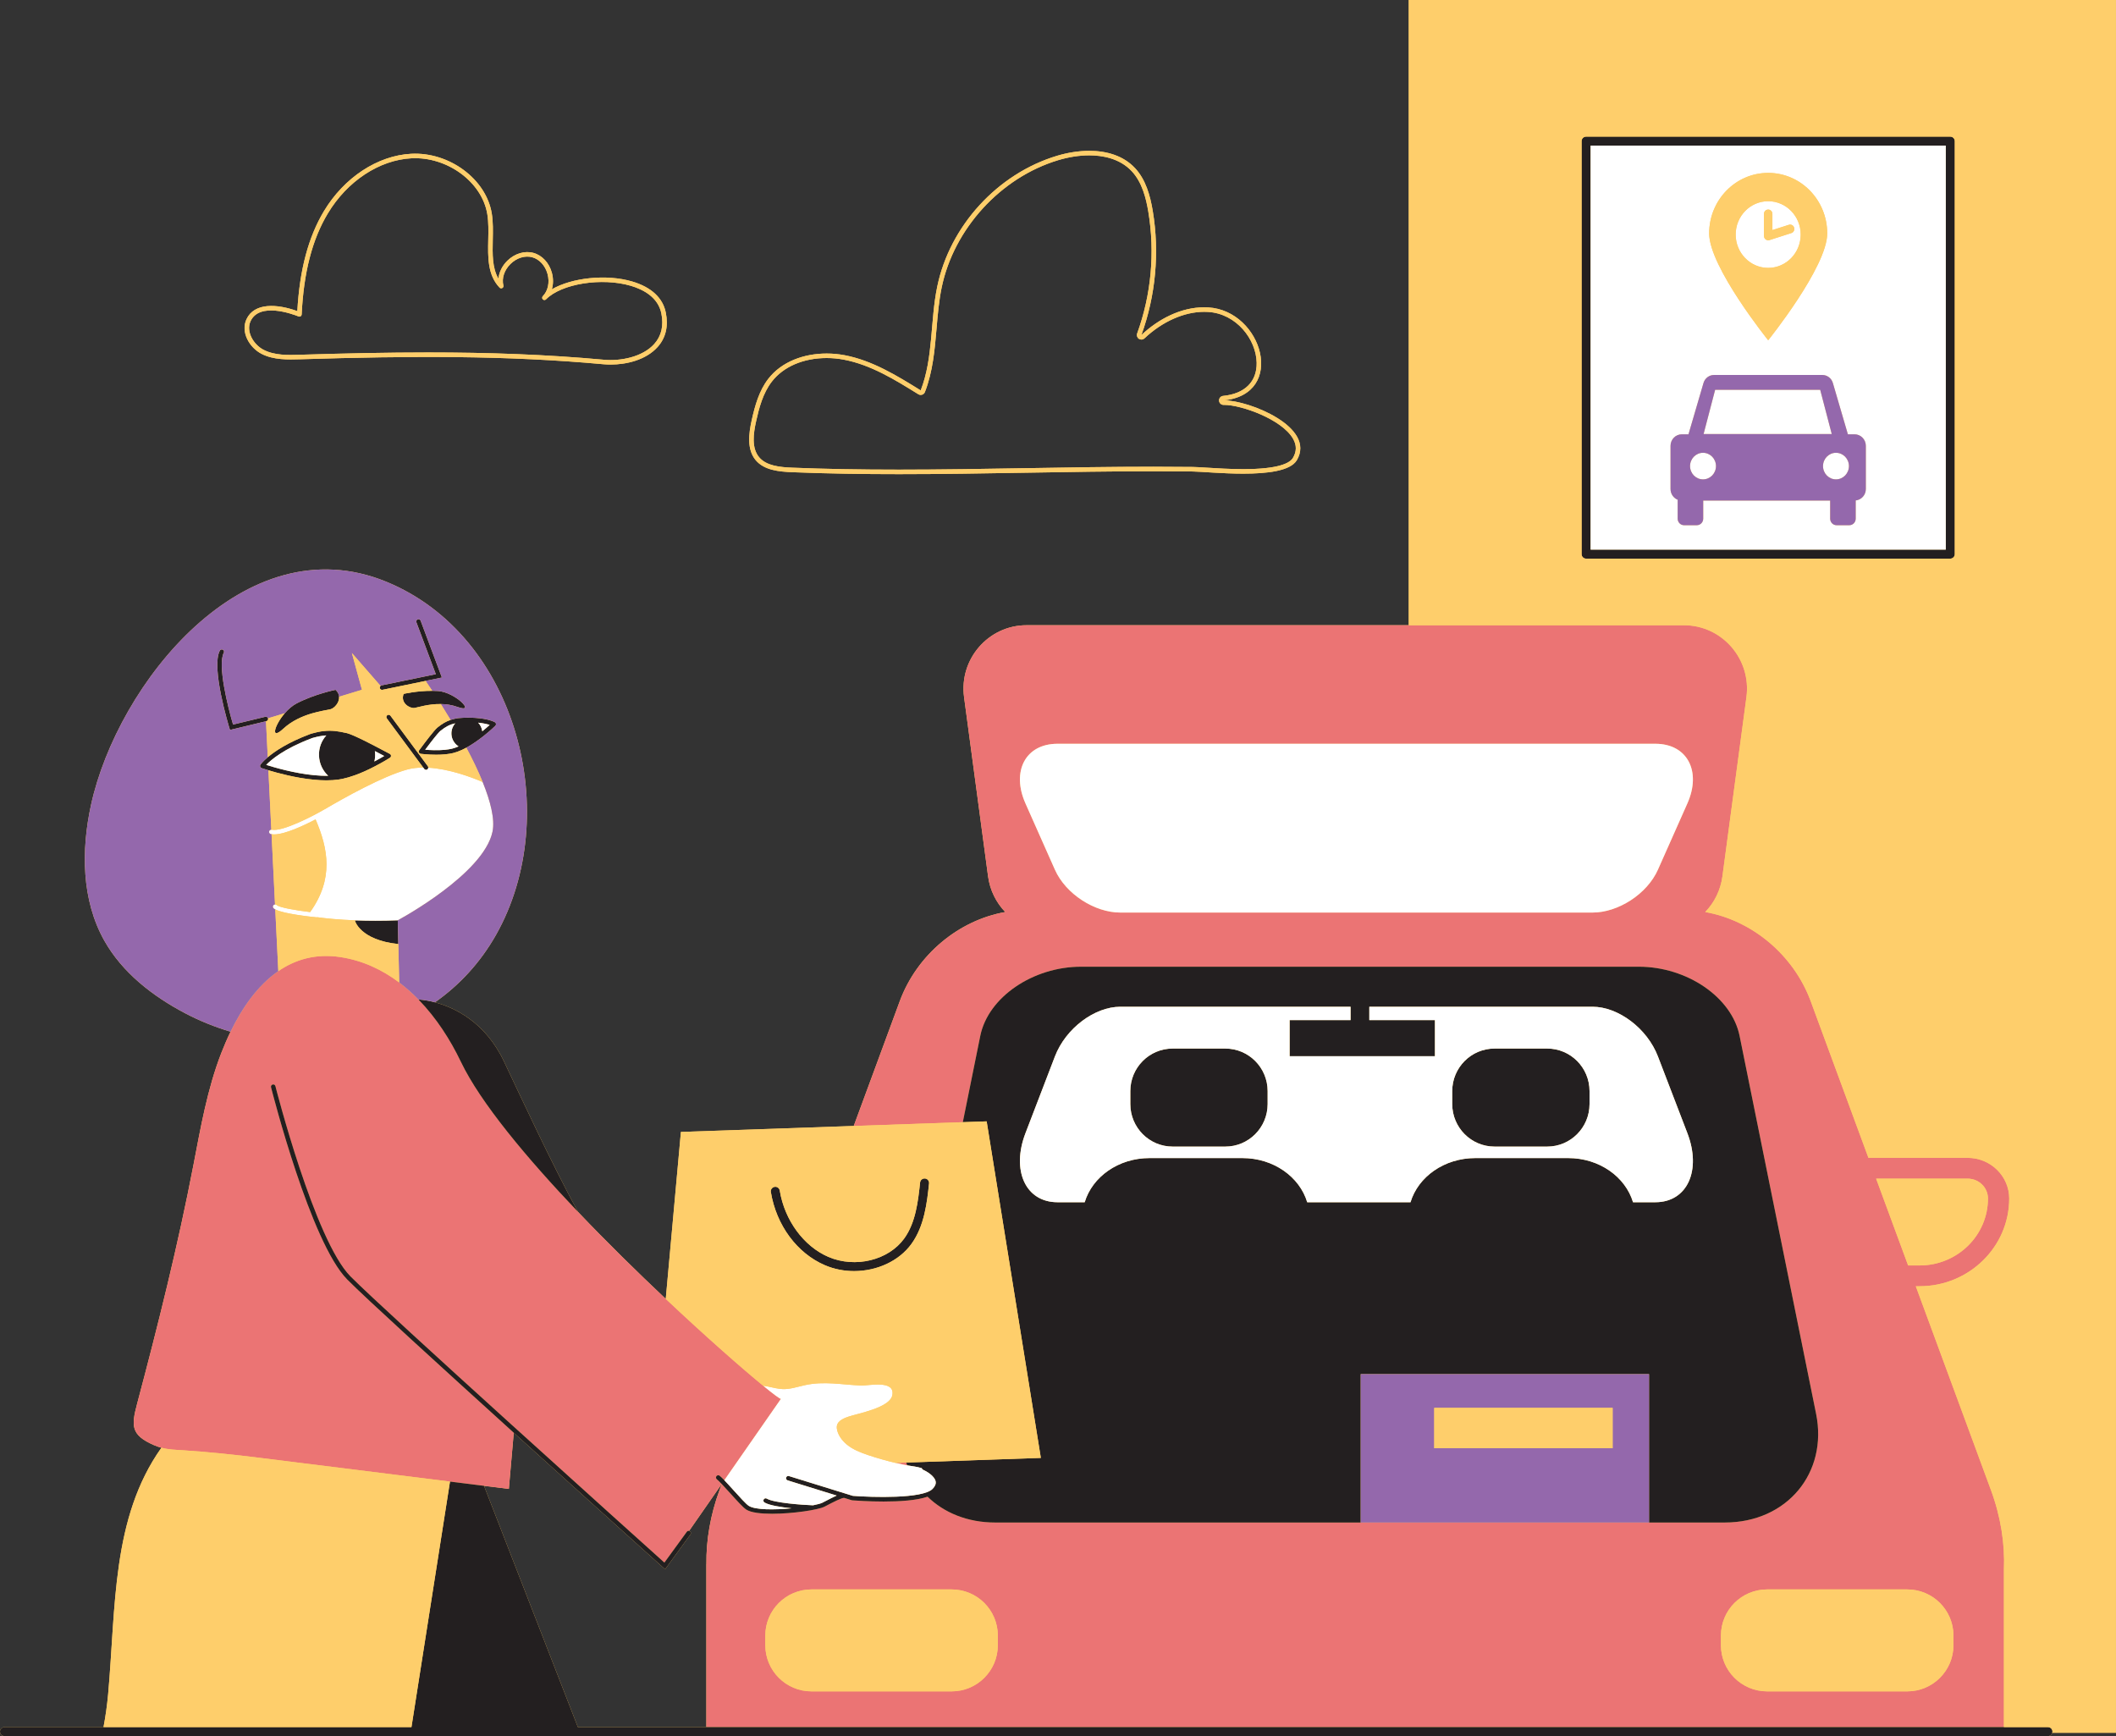 <?xml version="1.0" encoding="UTF-8"?><svg xmlns="http://www.w3.org/2000/svg" xmlns:xlink="http://www.w3.org/1999/xlink" height="384.7" preserveAspectRatio="xMidYMid meet" version="1.0" viewBox="0.0 -0.5 468.9 384.7" width="468.9" zoomAndPan="magnify"><rect x="0.0" y="-0.5" width="468.9" height="384.7" fill="#333333" stroke="none"/><g fill="#FECE6B" id="change1_2"><path d="M175.543,104.136c7.882,0.319,15.763,0.432,23.646,0.432c18.803,0,37.605-0.64,56.412-0.64 c2.897,0,5.799,0.015,8.695,0.05c1.902,0.023,6.545,0.482,11.204,0.482c5.216,0,10.452-0.576,11.873-2.985 c4.312-7.308-10.558-13.252-16.079-13.252c-0.054,0-0.108,0.001-0.16,0.002c14.012-1.373,8.631-19.892-3.383-20.602 c-0.302-0.018-0.603-0.027-0.904-0.027c-5.168,0-10.14,2.585-13.921,6.15c3.178-8.751,4.055-18.326,2.519-27.509 c-0.573-3.43-1.559-6.957-3.937-9.494c-2.583-2.755-6.29-3.818-10.132-3.818c-2.419,0-4.892,0.422-7.17,1.108 C221.043,38,210.468,49.56,207.685,63.026c-1.574,7.619-0.844,15.733-3.659,22.986c-5.29-3.285-10.736-6.633-16.854-7.797 c-1.302-0.248-2.643-0.375-3.988-0.375c-4.974,0-9.968,1.749-12.957,5.635c-2.011,2.614-2.924,5.893-3.644,9.112 c-0.672,3.008-1.106,6.5,0.866,8.869C169.326,103.707,172.614,104.017,175.543,104.136z M167.559,92.803 c0.643-2.879,1.494-6.164,3.46-8.72c2.564-3.333,6.998-5.244,12.165-5.244c1.275,0,2.554,0.12,3.801,0.358 c6.015,1.145,11.352,4.459,16.513,7.665c0.16,0.1,0.343,0.151,0.528,0.151c0.106,0,0.213-0.017,0.317-0.052 c0.282-0.094,0.508-0.309,0.615-0.587c1.76-4.534,2.177-9.409,2.579-14.124c0.255-2.99,0.52-6.082,1.127-9.022 c2.696-13.046,13.077-24.394,25.832-28.237c2.313-0.697,4.693-1.065,6.881-1.065c2.792,0,6.689,0.608,9.402,3.502 c2.351,2.508,3.202,6.114,3.68,8.975c1.512,9.045,0.657,18.383-2.473,27.003c-0.158,0.435,0.004,0.922,0.391,1.177 c0.168,0.11,0.359,0.164,0.549,0.164c0.248,0,0.495-0.092,0.686-0.272c3.962-3.735,8.786-5.877,13.235-5.877 c0.281,0,0.563,0.008,0.845,0.025c6.324,0.374,10.678,6.116,10.778,11.245c0.081,4.209-2.628,6.893-7.433,7.363 c-0.535,0.052-0.933,0.518-0.901,1.055c0.032,0.529,0.47,0.94,0.998,0.94c0.007,0,0.015,0,0.022,0l0.139-0.002 c3.751,0,12.768,3.17,15.244,7.506c0.819,1.434,0.81,2.82-0.027,4.238c-0.671,1.137-3.126,2.493-11.012,2.493 c-2.929,0-5.918-0.188-8.1-0.324c-1.326-0.083-2.374-0.149-3.092-0.158c-2.76-0.033-5.69-0.05-8.708-0.05 c-9.412,0-18.977,0.163-28.226,0.32c-9.239,0.157-18.793,0.32-28.186,0.32c-8.726,0-16.447-0.141-23.606-0.431 c-2.72-0.11-5.756-0.39-7.366-2.322C166.517,98.771,166.93,95.618,167.559,92.803z" fill="inherit"/><path d="M312.176-0.529v138.576h-84.677c-8.469,0-14.996,7.5-13.866,15.933l5.323,39.73 c0.412,3.074,1.794,5.802,3.81,7.895c-10.23,1.78-19.55,9.39-23.38,19.75l-10.2,27.65l-0.001,0.002l-38.296,1.323l-3.359,36.999 c-6.286-5.922-13.05-12.556-19.449-19.279c-5.957-10.96-12.473-25.066-16.401-33.349c-4.193-8.841-11.11-11.98-15.299-13.093 c5.371-3.767,10.026-8.74,13.54-14.955c14.968-26.478,4.802-66.358-24.378-78.269c-31.353-12.799-59.5,22.644-65.367,49.449 c-2.205,10.076-2.127,21.13,2.964,30.15c3.987,7.064,10.703,12.27,17.905,16.059c3.221,1.695,6.594,3.046,10.046,4.075 c-0.754,1.551-1.438,3.136-2.054,4.722c-3.09,7.961-4.559,16.439-6.174,24.825c-3.433,17.823-7.819,35.366-12.479,52.9 c-1.286,4.841-1.44,6.914,3.711,9.158c0.585,0.255,1.137,0.445,1.674,0.589c-0.001,0.002-0.003,0.003-0.004,0.005 c-11.05,15.55-10.07,35.29-11.81,54.67c-0.224,2.432-0.566,4.845-1.017,7.23H1c-0.552,0-1,0.447-1,1s0.448,1,1,1h452.823 c0.461,0,0.832-0.318,0.948-0.742h14.111v-384H312.176z M128.059,382.213l-20.8-53.465c1.833,0.229,3.666,0.458,5.499,0.686 c0,0,0.945-10.812,1.088-12.45c16.751,15.172,32.81,29.602,33.125,29.885l0.412,0.37l5.627-7.725 c0.163-0.223,0.113-0.535-0.11-0.698c-0.06-0.044-0.127-0.069-0.195-0.083l7.226-10.389c0.003,0.003,0.005,0.005,0.008,0.008 l-0.472,1.269c-2.07,5.6-2.99,11.2-2.93,16.46h-0.01v36.13H128.059z" fill="inherit"/><path d="M57.942,77.9c2.681,1.39,5.922,1.289,8.526,1.21c24.763-0.765,45.685-0.869,67.283,1.103 c0.493,0.045,1.017,0.069,1.562,0.069c3.478,0,7.805-0.989,10.403-3.881c1.819-2.025,2.432-4.596,1.821-7.642 c-0.652-3.251-3.218-5.629-7.421-6.876c-5.738-1.702-13.426-0.84-17.831,1.73c0.339-1.129,0.355-2.406,0.013-3.664 c-0.598-2.199-2.169-3.89-4.1-4.413c-1.933-0.524-4.142,0.142-5.77,1.738c-1.148,1.126-1.839,2.553-1.975,3.977 c-1.392-2.376-1.325-5.417-1.256-8.605c0.042-1.946,0.086-3.958-0.222-5.846c-1.244-7.613-9.414-13.666-17.857-13.225 c-7.455,0.394-14.863,5.265-19.335,12.712c-3.454,5.753-5.385,13.007-5.897,22.157c-4.427-1.617-9.53-1.94-11.27,1.804 C53.29,73.107,55.265,76.513,57.942,77.9z M55.523,70.67c1.975-4.253,9.211-1.62,10.641-1.048c0.152,0.061,0.32,0.044,0.456-0.044 c0.136-0.087,0.221-0.235,0.229-0.396c0.443-9.307,2.338-16.627,5.791-22.379c4.303-7.166,11.403-11.852,18.53-12.228 c7.942-0.413,15.652,5.253,16.817,12.387c0.294,1.797,0.251,3.763,0.209,5.664c-0.083,3.836-0.169,7.804,2.505,10.609 c0.156,0.165,0.405,0.202,0.603,0.093c0.199-0.11,0.299-0.339,0.244-0.56c-0.4-1.598,0.205-3.429,1.579-4.778 c1.375-1.348,3.216-1.919,4.808-1.487c1.59,0.431,2.892,1.853,3.397,3.71c0.505,1.858,0.104,3.744-1.049,4.921 c-0.193,0.197-0.189,0.514,0.008,0.707c0.198,0.194,0.515,0.19,0.707-0.008c3.405-3.479,12.38-4.904,18.833-2.99 c2.667,0.792,5.999,2.494,6.725,6.114c0.545,2.72,0.013,5-1.584,6.777c-2.581,2.874-7.449,3.824-11.13,3.484 c-12.907-1.178-25.566-1.616-38.943-1.616c-9.058,0-18.448,0.201-28.462,0.51c-2.618,0.08-5.584,0.171-8.035-1.098 C56.182,75.862,54.454,72.974,55.523,70.67z" fill="inherit"/></g><g id="change2_1"><path d="M200.13,324.045c-0.553-0.116-1.105-0.242-1.655-0.371l2.347-0.081c0.068,0.207,0.135,0.415,0.21,0.618 C200.733,324.162,200.433,324.108,200.13,324.045z M213.355,248.17l-24.169,0.835l0.001-0.002l10.2-27.65 c3.83-10.36,13.15-17.97,23.38-19.75c-2.015-2.093-3.398-4.821-3.81-7.895l-5.323-39.73c-1.13-8.433,5.397-15.933,13.866-15.933 h84.677h60.962c8.469,0,14.996,7.5,13.866,15.933l-5.323,39.73c-0.412,3.073-1.794,5.801-3.809,7.894c0.001,0,0.003,0,0.004,0.001 c10.23,1.78,19.54,9.39,23.37,19.75l12.8,34.73c0.09-0.01,0.17-0.01,0.26-0.01h21.73c5.07,0,9.2,4.05,9.2,9.01 c0,10.72-8.91,19.44-19.86,19.44h-0.84l16.63,45.1c2.23,6.03,3.13,12.04,2.9,17.65v34.94h-287.54v-36.13h0.01 c-0.06-5.26,0.86-10.86,2.93-16.46l0.472-1.269c0.575,0.602,1.246,1.345,1.908,2.079c1.453,1.61,2.826,3.131,3.522,3.582 c1.041,0.674,3.227,0.928,5.718,0.928c4.616,0,10.275-0.873,11.62-1.569l0.588-0.307c1.247-0.649,3.341-1.744,3.795-1.636 l1.652,0.512l0.109,0.021c0.674,0.054,3.59,0.266,6.945,0.266c3.437,0,7.331-0.224,9.749-1.069 c3.648,3.549,8.837,5.722,14.984,5.722h81.002h63.888h16.768c13.88,0,22.892-11.066,20.255-24.089L385.49,229.05 c-1.743-8.61-11.708-15.332-22.322-15.332H239.547c-10.614,0-20.579,6.722-22.322,15.332L213.355,248.17z M221.118,361.941 c0-5.653-4.583-10.235-10.235-10.235h-31.059c-5.653,0-10.235,4.583-10.235,10.235v2.118c0,5.653,4.582,10.235,10.235,10.235h31.059 c5.653,0,10.235-4.583,10.235-10.235V361.941z M422.647,351.706h-31.059c-5.653,0-10.235,4.583-10.235,10.235v2.118 c0,5.653,4.582,10.235,10.235,10.235h31.059c5.653,0,10.235-4.583,10.235-10.235v-2.118 C432.882,356.288,428.3,351.706,422.647,351.706z M415.747,260.683l7.09,19.23h2.54c8.36,0,15.15-6.65,15.15-14.83 c0-2.43-2.01-4.4-4.49-4.4H415.747z M227.234,177.515l6.532,14.698c2.4,5.401,8.817,9.502,14.483,9.502h104.658 c5.667,0,12.083-4.101,14.483-9.502l6.532-14.698c3.128-7.039,0.053-13.201-7.119-13.201H234.353 C227.181,164.314,224.106,170.477,227.234,177.515z M57.477,322.535c14.08,1.757,28.16,3.515,42.239,5.272 c2.514,0.314,5.028,0.628,7.543,0.941c1.833,0.229,3.666,0.458,5.499,0.686c0,0,0.945-10.812,1.088-12.45 c-16.162-14.639-32.968-29.969-36.903-33.956c-8.097-8.205-16.526-41.198-16.881-42.599c-0.068-0.268,0.094-0.54,0.362-0.607 c0.267-0.071,0.539,0.093,0.608,0.361c0.086,0.341,8.716,34.13,16.623,42.142c7.646,7.748,64.154,58.56,69.572,63.43l4.975-6.828 c0.12-0.164,0.318-0.231,0.504-0.193l7.226-10.389c-0.434-0.455-0.815-0.832-1.084-1.05c-0.215-0.174-0.248-0.488-0.074-0.703 s0.488-0.249,0.703-0.074c0.276,0.223,0.632,0.57,1.038,0.99l12.545-18.036c-0.185,0.057-1.612-0.995-3.936-2.898 c-4.555-3.731-12.577-10.753-21.592-19.246c-6.286-5.922-13.05-12.556-19.449-19.279c-11.391-11.968-21.627-24.222-25.946-33.253 c-2.357-4.928-5.46-9.732-9.303-13.707c-1.362-1.408-2.818-2.708-4.368-3.874c-3.8-2.859-8.157-4.905-13.094-5.641 c-5.39-0.804-9.912,0.519-13.695,3.124c-4.519,3.111-7.978,8.055-10.583,13.418c-0.754,1.551-1.438,3.136-2.054,4.722 c-3.09,7.961-4.559,16.439-6.174,24.825c-3.433,17.823-7.819,35.366-12.479,52.9c-1.286,4.841-1.44,6.914,3.711,9.158 c0.585,0.255,1.137,0.445,1.674,0.589c1.614,0.433,3.099,0.452,4.965,0.576C46.35,321.257,51.879,321.836,57.477,322.535z" fill="#EB7474"/></g><g id="change3_1"><path d="M321.809,244.154v-2.878c0-5.204,4.199-9.423,9.378-9.423h11.672c5.18,0,9.378,4.219,9.378,9.423v2.878 c0,5.204-4.199,9.423-9.378,9.423h-11.672C326.008,253.577,321.809,249.358,321.809,244.154z M259.855,253.577h11.672 c5.18,0,9.378-4.219,9.378-9.423v-2.878c0-5.204-4.199-9.423-9.378-9.423h-11.672c-5.179,0-9.378,4.219-9.378,9.423v2.878 C250.476,249.358,254.675,253.577,259.855,253.577z M92.831,221.088c3.843,3.975,6.946,8.779,9.303,13.707 c4.32,9.031,14.555,21.285,25.946,33.253c-5.957-10.96-12.473-25.066-16.401-33.349c-4.193-8.841-11.11-11.98-15.299-13.093 c-2.131-0.566-3.558-0.61-3.558-0.61L92.831,221.088z M78.909,203.445l-0.273,0.039c0,0,1.067,4.322,9.629,5.212l-0.119-5.266 C84.6,203.558,81.528,203.538,78.909,203.445z M88.145,203.43c0,0,0.814-0.433,2.12-1.204c-0.002-0.001-0.002-0.002-0.004-0.003 C88.961,202.993,88.145,203.43,88.145,203.43z M159.939,328.354c-0.003-0.003-0.005-0.005-0.008-0.008 c-0.434-0.455-0.815-0.832-1.084-1.05c-0.215-0.174-0.248-0.488-0.074-0.703s0.488-0.249,0.703-0.074 c0.276,0.223,0.632,0.57,1.038,0.99c0.607,0.629,1.328,1.426,2.075,2.255c1.283,1.422,2.737,3.033,3.323,3.412 c1.451,0.939,5.684,0.915,9.507,0.552c-2.357-0.243-4.92-0.643-6.008-1.283c-0.238-0.14-0.317-0.446-0.178-0.684 c0.14-0.239,0.446-0.317,0.685-0.178c1.63,0.958,7.879,1.391,10.245,1.48c0.99-0.196,1.737-0.399,2.085-0.579l0.586-0.305 c1.022-0.533,1.868-0.966,2.57-1.272l-10.871-3.368c-0.264-0.082-0.411-0.361-0.33-0.626c0.082-0.263,0.361-0.414,0.625-0.329 l12.554,3.889c0.001,0,0.002,0,0.002,0c0.001,0,0.001,0.001,0.002,0.001l1.599,0.495c4.224,0.325,15.465,0.679,17.655-1.529 c0.572-0.576,0.799-1.124,0.693-1.675c-0.236-1.228-2.094-2.279-2.79-2.581c-0.152-0.065-0.246-0.199-0.28-0.349 c-1.016-0.317-2.103-0.44-3.231-0.626c-0.075-0.204-0.141-0.411-0.21-0.618l29.825-1.031l-12.005-74.575l-5.287,0.183l3.87-19.12 c1.743-8.61,11.708-15.332,22.322-15.332h123.621c10.614,0,20.579,6.722,22.322,15.332l16.952,83.743 c2.636,13.023-6.375,24.089-20.255,24.089h-16.768v-32.878h-63.888v32.878h-81.002c-6.147,0-11.335-2.173-14.984-5.722 c-2.418,0.845-6.312,1.069-9.749,1.069c-3.355,0-6.271-0.212-6.945-0.266l-0.109-0.021l-1.652-0.512 c-0.454-0.108-2.548,0.986-3.795,1.636l-0.588,0.307c-1.345,0.696-7.004,1.569-11.62,1.569c-2.491,0-4.677-0.254-5.718-0.928 c-0.697-0.451-2.069-1.972-3.522-3.582C161.185,329.699,160.513,328.956,159.939,328.354z M234.353,265.906h6.013 c1.691-5.631,7.466-9.785,14.351-9.785h20.607c6.885,0,12.66,4.154,14.351,9.785h22.89c1.691-5.631,7.466-9.785,14.351-9.785h20.607 c6.885,0,12.66,4.154,14.351,9.785h4.931c7.172,0,10.247-7.137,7.119-15.289l-6.532-17.022c-2.4-6.255-8.817-11.005-14.483-11.005 h-49.472v2.957h14.544v8.002h-32.204v-8.002h13.505v-2.957h-51.03c-5.667,0-12.083,4.75-14.483,11.005l-6.532,17.022 C224.106,258.769,227.181,265.906,234.353,265.906z M86.52,158.092c-0.164-0.222-0.478-0.269-0.699-0.104 c-0.222,0.164-0.269,0.478-0.104,0.699l8.068,10.898l0.227,0.307c0.098,0.133,0.249,0.203,0.402,0.203 c0.104,0,0.208-0.032,0.297-0.098c0.127-0.094,0.189-0.236,0.195-0.382c0.004-0.11-0.02-0.222-0.09-0.317L86.52,158.092z M96.942,160.705c1.054-0.845,1.9-1.344,2.908-1.678c0.485-0.16,1.003-0.286,1.607-0.388c0.039-0.007,0.079-0.009,0.121-0.005 c-0.003-0.006,0.038-0.008,0.082-0.01c1.322-0.106,2.537-0.119,3.653-0.045c2.966,0.177,4.299,0.928,4.354,0.959 c0.136,0.078,0.227,0.215,0.247,0.37c0.02,0.155-0.034,0.311-0.146,0.42c-0.042,0.042-1.057,1.037-2.549,2.225 c-1.156,0.913-2.228,1.661-3.221,2.251c-0.224,0.135-0.443,0.256-0.66,0.375c-0.325,0.178-0.645,0.342-0.948,0.479 c-0.018,0.008-0.036,0.015-0.054,0.021c-0.662,0.313-1.315,0.547-1.942,0.697c-0.484,0.115-1.031,0.203-1.723,0.277 c-0.684,0.065-1.375,0.089-2.023,0.089c-1.831,0-3.331-0.193-3.415-0.204c-0.175-0.023-0.325-0.136-0.395-0.299 c-0.07-0.162-0.048-0.349,0.056-0.492c0.082-0.111,2.009-2.75,3.238-4.186C96.45,161.18,96.739,160.875,96.942,160.705z M96.894,162.207c-0.824,0.964-2.003,2.525-2.673,3.427c0.997,0.084,2.714,0.179,4.35,0.024c0.643-0.069,1.15-0.15,1.591-0.255 c0.465-0.111,0.952-0.29,1.447-0.505c-1.039-0.675-1.683-1.877-1.568-3.186c0.066-0.752,0.379-1.411,0.838-1.935 c-1.247,0.291-2.109,0.746-3.302,1.702C97.511,161.533,97.294,161.73,96.894,162.207z M106.874,161.545 c0.681-0.555,1.25-1.055,1.633-1.406c-0.516-0.171-1.366-0.377-2.541-0.497C106.453,160.157,106.776,160.82,106.874,161.545z M69.549,172.276c-3.959-0.373-7.96-1.453-10.068-2.089c-0.936-0.282-1.502-0.478-1.52-0.484c-0.147-0.052-0.263-0.169-0.311-0.318 c-0.048-0.148-0.024-0.311,0.065-0.439c0.042-0.061,0.506-0.7,1.622-1.646c1.568-1.33,4.431-3.271,9.305-5.109l0.305-0.111 c2.051-0.587,3.558-0.754,5.247-0.598c0.758,0.076,1.572,0.221,2.724,0.484c0.379,0.099,0.966,0.326,1.761,0.678 c1.417,0.632,3.231,1.557,4.504,2.222c1.76,0.908,3.202,1.688,3.202,1.688c0.156,0.084,0.255,0.245,0.262,0.421 c0.007,0.177-0.081,0.344-0.23,0.439c-0.058,0.037-1.436,0.917-3.42,1.937c-1.552,0.811-3.042,1.472-4.426,1.963 c-0.932,0.333-1.84,0.595-2.699,0.781c-0.246,0.052-0.499,0.093-0.751,0.132c-0.845,0.13-1.776,0.195-2.787,0.195 C71.462,172.421,70.533,172.373,69.549,172.276z M58.995,168.99c1.698,0.541,6.208,1.872,10.649,2.291 c1.108,0.108,2.133,0.148,3.084,0.131c-1.195-1.109-1.969-2.674-2.039-4.426c-0.074-1.74,0.547-3.331,1.618-4.522 c-0.932,0.063-1.896,0.234-3.039,0.56l-0.266,0.098C62.877,165.433,60.015,167.927,58.995,168.99z M83.126,166.537 c0.026,0.591-0.034,1.157-0.164,1.701c0.902-0.475,1.666-0.912,2.18-1.218c-0.513-0.273-1.249-0.662-2.071-1.088 C83.1,166.131,83.119,166.332,83.126,166.537z M89.449,153.26c-0.789,2.021,1.381,3.279,2.42,3.114 c0.725-0.116,3.052-0.909,5.815-0.863c1.194,0.02,2.469,0.195,3.733,0.654c4.187,1.52-0.503-3.273-4.345-3.536 c-0.429-0.029-0.857-0.042-1.28-0.046C92.433,152.557,89.449,153.26,89.449,153.26z M62.764,160.99 c3.811-3.527,9.271-4.004,10.481-4.331c0.864-0.234,1.994-1.474,1.904-2.771c-0.036-0.519-0.263-1.048-0.79-1.524 c0,0-4.546,0.896-8.594,2.989c-0.985,0.509-1.894,1.315-2.651,2.189C60.761,160.261,59.88,163.658,62.764,160.99z M84.165,151.965 c0.049,0.236,0.257,0.399,0.489,0.399c0.033,0,0.067-0.003,0.102-0.01l9.554-1.971l3.611-0.745L93.21,137.04 c-0.097-0.258-0.385-0.388-0.644-0.293c-0.258,0.097-0.39,0.385-0.293,0.644l4.302,11.505l-12.022,2.479 c-0.088,0.018-0.16,0.063-0.223,0.119C84.2,151.608,84.127,151.783,84.165,151.965z M59.406,158.699 c-0.002-0.01-0.009-0.017-0.012-0.027c-0.077-0.251-0.334-0.404-0.591-0.342l-7.158,1.728c-1.165-3.921-3.467-13.229-2.056-15.908 c0.129-0.244,0.035-0.546-0.209-0.675c-0.244-0.128-0.547-0.035-0.675,0.209c-1.96,3.722,1.953,16.572,2.12,17.118l0.138,0.449 l7.982-1.927l0.092-0.022C59.306,159.237,59.471,158.967,59.406,158.699z M147.383,347.24l5.627-7.725 c0.163-0.223,0.113-0.535-0.11-0.698c-0.06-0.044-0.127-0.069-0.195-0.083c-0.186-0.038-0.384,0.03-0.504,0.193l-4.975,6.828 c-5.418-4.87-61.926-55.682-69.572-63.43c-7.907-8.012-16.537-41.801-16.623-42.142c-0.069-0.269-0.341-0.433-0.608-0.361 c-0.268,0.067-0.43,0.34-0.362,0.607c0.355,1.4,8.784,34.394,16.881,42.599c3.935,3.986,20.741,19.317,36.903,33.956 c16.751,15.172,32.81,29.602,33.125,29.885L147.383,347.24z M453.823,382.213h-9.757h-287.54h-28.468l-20.8-53.465 c-2.514-0.314-5.028-0.628-7.543-0.941l-8.538,54.406H22.94H1c-0.552,0-1,0.447-1,1s0.448,1,1,1h452.823 c0.461,0,0.832-0.318,0.948-0.742c0.023-0.084,0.052-0.166,0.052-0.258C454.823,382.66,454.376,382.213,453.823,382.213z M183.58,278.024c-5.474-2.348-9.709-8.117-10.789-14.701c-0.089-0.545-0.598-0.922-1.149-0.824 c-0.545,0.089-0.914,0.604-0.825,1.148c1.207,7.352,5.795,13.565,11.975,16.215c2.061,0.884,4.275,1.304,6.474,1.304 c5.017,0,9.945-2.188,12.732-6.058c2.867-3.979,3.429-9.183,3.88-13.363c0.06-0.549-0.338-1.042-0.887-1.102 c-0.55-0.056-1.042,0.338-1.102,0.887c-0.448,4.152-0.957,8.858-3.515,12.408C196.891,278.773,189.514,280.568,183.58,278.024z M433.177,30.774v91.52c0,0.552-0.447,1-1,1h-80.702c-0.553,0-1-0.448-1-1v-91.52c0-0.552,0.447-1,1-1h80.702 C432.729,29.774,433.177,30.222,433.177,30.774z M431.177,31.774h-78.702v89.52h78.702V31.774z" fill="#231F20"/></g><g id="change4_1"><path d="M352.475,121.294h78.702v-89.52h-78.702V121.294z M391.825,37.811c7.226,0,13.083,6.008,13.083,13.418 c0,7.411-13.083,23.668-13.083,23.668s-13.083-16.257-13.083-23.668C378.742,43.818,384.6,37.811,391.825,37.811z M370.186,98.3 c0-1.414,1.118-2.561,2.497-2.561h1.482l3.326-11.369c0.308-1.054,1.255-1.776,2.328-1.776h24.015c1.073,0,2.02,0.722,2.328,1.776 l3.326,11.369h1.482c1.379,0,2.497,1.146,2.497,2.561v9.56c0,1.327-0.987,2.405-2.247,2.535v4.038c0,0.801-0.633,1.451-1.415,1.451 h-2.83c-0.781,0-1.415-0.65-1.415-1.451v-4.012h-28.131v4.012c0,0.801-0.633,1.451-1.415,1.451h-2.83 c-0.781,0-1.415-0.65-1.415-1.451v-4.195c-0.925-0.375-1.581-1.296-1.581-2.378V98.3z M405.912,95.675H377.51l2.559-9.795h23.283 L405.912,95.675z M374.514,102.781c0-1.626,1.286-2.945,2.871-2.945c1.586,0,2.871,1.319,2.871,2.945 c0,1.626-1.286,2.945-2.871,2.945C375.799,105.726,374.514,104.408,374.514,102.781z M406.848,99.836 c1.586,0,2.871,1.319,2.871,2.945c0,1.626-1.286,2.945-2.871,2.945c-1.586,0-2.871-1.318-2.871-2.945 C403.977,101.155,405.262,99.836,406.848,99.836z M240.366,265.906c1.691-5.631,7.466-9.785,14.351-9.785h20.607 c6.885,0,12.66,4.154,14.351,9.785h22.89c1.691-5.631,7.466-9.785,14.351-9.785h20.607c6.885,0,12.66,4.154,14.351,9.785h4.931 c7.172,0,10.247-7.137,7.119-15.289l-6.532-17.022c-2.4-6.255-8.817-11.005-14.483-11.005h-49.472v2.957h14.544v8.002h-32.204 v-8.002h13.505v-2.957h-51.03c-5.667,0-12.083,4.75-14.483,11.005l-6.532,17.022c-3.128,8.152-0.053,15.289,7.119,15.289H240.366z M321.809,241.277c0-5.204,4.199-9.423,9.378-9.423h11.672c5.18,0,9.378,4.219,9.378,9.423v2.878c0,5.204-4.199,9.423-9.378,9.423 h-11.672c-5.179,0-9.378-4.219-9.378-9.423V241.277z M250.476,241.277c0-5.204,4.199-9.423,9.378-9.423h11.672 c5.18,0,9.378,4.219,9.378,9.423v2.878c0,5.204-4.199,9.423-9.378,9.423h-11.672c-5.179,0-9.378-4.219-9.378-9.423V241.277z M227.234,177.515c-3.128-7.039-0.053-13.201,7.119-13.201h132.451c7.172,0,10.247,6.162,7.119,13.201l-6.532,14.698 c-2.4,5.401-8.817,9.502-14.483,9.502H248.249c-5.667,0-12.083-4.101-14.483-9.502L227.234,177.515z M162.589,329.763 c-0.748-0.828-1.468-1.626-2.075-2.255l12.545-18.036c-0.185,0.057-1.612-0.995-3.936-2.898c0.377,0.045,0.758,0.112,1.14,0.191 c1.049,0.217,2.112,0.505,3.164,0.545c1.669,0.064,3.286-0.503,4.915-0.864c4.282-0.949,8.222-0.092,12.493,0.075 c1.643,0.064,7.561-1.316,6.9,2.149c-0.535,2.793-7.671,4.046-9.727,4.753c-1.319,0.453-2.747,1.095-2.565,2.618 c0.163,1.366,1.14,2.666,2.169,3.526c1.379,1.151,3.099,1.813,4.807,2.386c1.99,0.668,4.013,1.24,6.057,1.72 c0.55,0.129,1.102,0.256,1.655,0.371c0.303,0.063,0.604,0.117,0.902,0.166c1.128,0.186,2.214,0.308,3.231,0.626 c0.034,0.15,0.129,0.284,0.28,0.349c0.696,0.302,2.554,1.354,2.79,2.581c0.106,0.551-0.121,1.099-0.693,1.675 c-2.19,2.208-13.432,1.854-17.655,1.529l-1.599-0.495c-0.001,0-0.001-0.001-0.002-0.001c-0.001,0-0.002,0-0.002,0l-12.554-3.889 c-0.264-0.085-0.544,0.066-0.625,0.329c-0.082,0.265,0.066,0.544,0.33,0.626l10.871,3.368c-0.703,0.306-1.549,0.739-2.57,1.272 l-0.586,0.305c-0.348,0.18-1.095,0.383-2.085,0.579c-2.366-0.09-8.614-0.522-10.245-1.48c-0.238-0.14-0.545-0.062-0.685,0.178 c-0.14,0.237-0.06,0.544,0.178,0.684c1.088,0.64,3.651,1.04,6.008,1.283c-3.823,0.363-8.056,0.387-9.507-0.552 C165.326,332.796,163.872,331.185,162.589,329.763z M70.117,202.771c-1.275-0.127-7.281-0.767-9.116-1.75 c-0.154-0.083-0.29-0.167-0.379-0.255c-0.198-0.193-0.202-0.51-0.009-0.707c0.092-0.094,0.212-0.141,0.333-0.147 c0.134-0.007,0.27,0.037,0.374,0.137c0.571,0.557,4.282,1.188,7.406,1.562c5.268-7.371,3.996-14.041,1.206-20.54 c-2.677,1.401-6.798,3.329-9.209,3.329c-0.197,0-0.372-0.026-0.544-0.053c-0.052-0.008-0.114-0.005-0.163-0.016 c-0.27-0.059-0.441-0.325-0.382-0.595c0.051-0.236,0.263-0.388,0.496-0.384c0.033,0.001,0.065-0.006,0.099,0.002 c2.366,0.505,9.245-3.089,11.696-4.522c0.006-0.004,0.014-0.004,0.02-0.007c4.162-2.447,12.867-7.339,18.346-8.817 c1.099-0.295,2.28-0.418,3.494-0.422l0.227,0.307c0.098,0.133,0.249,0.203,0.402,0.203c0.104,0,0.208-0.032,0.297-0.098 c0.127-0.094,0.189-0.236,0.195-0.382c4.598,0.254,9.456,2.056,12.049,3.168c1.739,4.284,2.755,8.265,2.185,11.011 c-0.057,0.272-0.131,0.545-0.215,0.818c-0.024,0.078-0.052,0.156-0.078,0.234c-0.067,0.201-0.14,0.402-0.221,0.603 c-0.033,0.082-0.067,0.165-0.103,0.247c-0.092,0.215-0.192,0.429-0.299,0.644c-0.029,0.059-0.056,0.118-0.087,0.177 c-0.289,0.56-0.624,1.118-1,1.673c-0.036,0.053-0.074,0.106-0.11,0.159c-0.158,0.229-0.323,0.458-0.494,0.686 c-0.041,0.054-0.082,0.109-0.123,0.163c-0.197,0.257-0.4,0.513-0.611,0.767c-0.011,0.014-0.022,0.027-0.033,0.041 c-0.472,0.566-0.979,1.127-1.511,1.678c-0.022,0.023-0.044,0.045-0.066,0.068c-0.248,0.255-0.501,0.509-0.759,0.76 c-0.02,0.02-0.041,0.04-0.061,0.06c-4.38,4.246-10.075,7.862-13.105,9.654c-1.3,0.769-2.117,1.207-2.117,1.207 c-3.546,0.128-6.617,0.108-9.237,0.015c-3.944-0.14-6.831-0.449-8.608-0.698c-0.044,0.012-0.087,0.025-0.134,0.025 C70.15,202.772,70.133,202.771,70.117,202.771z M108.507,160.139c-0.383,0.35-0.952,0.851-1.633,1.406 c-0.098-0.725-0.42-1.388-0.907-1.903C107.141,159.762,107.991,159.968,108.507,160.139z M96.894,162.207 c0.4-0.476,0.617-0.673,0.682-0.729c1.192-0.955,2.055-1.411,3.302-1.702c-0.459,0.524-0.772,1.184-0.838,1.935 c-0.114,1.309,0.529,2.511,1.568,3.186c-0.495,0.215-0.982,0.393-1.447,0.505c-0.441,0.105-0.949,0.186-1.591,0.255 c-1.636,0.155-3.353,0.06-4.35-0.024C94.891,164.732,96.07,163.17,96.894,162.207z M58.995,168.99 c1.02-1.063,3.882-3.557,10.006-5.868l0.266-0.098c1.144-0.326,2.107-0.497,3.039-0.56c-1.071,1.191-1.692,2.781-1.618,4.522 c0.07,1.752,0.844,3.317,2.039,4.426c-0.951,0.017-1.976-0.023-3.084-0.131C65.203,170.862,60.693,169.531,58.995,168.99z M82.962,168.238c0.129-0.544,0.19-1.11,0.164-1.701c-0.006-0.205-0.026-0.406-0.054-0.605c0.822,0.426,1.557,0.815,2.071,1.088 C84.628,167.327,83.863,167.763,82.962,168.238z M399.031,51.475c0-4.082-3.226-7.39-7.206-7.39c-3.98,0-7.206,3.309-7.206,7.39 s3.226,7.39,7.206,7.39C395.805,58.865,399.031,55.557,399.031,51.475z M390.891,51.787v-4.892c0-0.529,0.418-0.958,0.934-0.958 s0.934,0.429,0.934,0.958v3.589l3.644-1.168c0.494-0.161,1.017,0.125,1.17,0.629c0.154,0.505-0.12,1.042-0.613,1.2l-4.857,1.556 c-0.091,0.029-0.185,0.044-0.278,0.044c-0.196,0-0.391-0.064-0.553-0.186C391.033,52.378,390.891,52.092,390.891,51.787z" fill="#FFF"/></g><g id="change5_1"><path d="M301.531,304.003v32.878h63.888v-32.878H301.531z M357.353,320.412h-39.529v-8.941h39.529V320.412z M51.091,228.114c-3.452-1.029-6.825-2.38-10.046-4.075c-7.203-3.789-13.919-8.995-17.905-16.059 c-5.091-9.02-5.169-20.075-2.964-30.15c5.867-26.805,34.014-62.247,65.367-49.449c29.18,11.911,39.346,51.791,24.378,78.269 c-3.513,6.215-8.168,11.188-13.54,14.955c-2.131-0.566-3.558-0.61-3.558-0.61l0.008,0.091c-1.362-1.408-2.818-2.708-4.368-3.874 l-0.199-8.518l-0.119-5.266c0,0,0.814-0.433,2.12-1.204c3.032-1.795,8.726-5.415,13.101-9.657c0.02-0.02,0.041-0.04,0.061-0.06 c0.258-0.251,0.511-0.504,0.759-0.76c0.022-0.023,0.044-0.045,0.066-0.068c0.532-0.551,1.039-1.111,1.511-1.678 c0.011-0.014,0.022-0.027,0.033-0.041c0.211-0.255,0.414-0.511,0.611-0.767c0.042-0.054,0.082-0.109,0.123-0.163 c0.171-0.228,0.336-0.457,0.494-0.686c0.037-0.053,0.074-0.106,0.11-0.159c0.375-0.555,0.711-1.113,1-1.673 c0.03-0.059,0.057-0.118,0.087-0.177c0.107-0.215,0.207-0.429,0.299-0.644c0.035-0.082,0.069-0.165,0.103-0.247 c0.081-0.201,0.154-0.402,0.221-0.603c0.026-0.078,0.054-0.156,0.078-0.234c0.084-0.273,0.159-0.546,0.215-0.818 c0.57-2.746-0.446-6.727-2.185-11.011c-1.018-2.498-2.282-5.095-3.617-7.603c0.217-0.119,0.436-0.239,0.66-0.375 c0.993-0.59,2.065-1.338,3.221-2.251c1.492-1.188,2.507-2.183,2.549-2.225c0.111-0.109,0.165-0.265,0.146-0.42 c-0.02-0.155-0.111-0.292-0.247-0.37c-0.055-0.032-1.388-0.783-4.354-0.959c-1.116-0.073-2.331-0.061-3.653,0.045 c-0.044,0.001-0.085,0.004-0.082,0.01c-0.042-0.004-0.082-0.001-0.121,0.005c-0.604,0.102-1.122,0.227-1.607,0.388 c-0.759-1.267-1.491-2.449-2.167-3.517c1.194,0.02,2.469,0.195,3.733,0.654c4.187,1.52-0.503-3.273-4.345-3.536 c-0.429-0.029-0.857-0.042-1.28-0.046c-0.678-1.026-1.194-1.783-1.482-2.2l3.611-0.745L93.21,137.04 c-0.097-0.258-0.385-0.388-0.644-0.293c-0.258,0.097-0.39,0.385-0.293,0.644l4.302,11.505l-12.022,2.479 c-0.088,0.018-0.16,0.063-0.223,0.119l-6.354-7.29l2.23,8.149l-5.059,1.536c-0.036-0.519-0.263-1.048-0.79-1.524 c0,0-4.546,0.896-8.594,2.989c-0.985,0.509-1.894,1.315-2.651,2.189l-3.72,1.13c-0.077-0.251-0.334-0.404-0.591-0.342l-7.158,1.728 c-1.165-3.921-3.467-13.229-2.056-15.908c0.129-0.244,0.035-0.546-0.209-0.675c-0.244-0.128-0.547-0.035-0.675,0.209 c-1.96,3.722,1.953,16.572,2.12,17.118l0.138,0.449l7.982-1.927l0.393,7.974c-1.116,0.947-1.58,1.586-1.622,1.646 c-0.089,0.128-0.114,0.291-0.065,0.439c0.048,0.149,0.163,0.267,0.311,0.318c0.018,0.006,0.583,0.202,1.52,0.484l0.649,13.165 c-0.233-0.004-0.444,0.148-0.496,0.384c-0.059,0.27,0.112,0.536,0.382,0.595c0.049,0.011,0.111,0.008,0.163,0.016l0.767,15.565 c-0.122,0.006-0.242,0.053-0.333,0.147c-0.193,0.197-0.189,0.514,0.009,0.707c0.09,0.088,0.225,0.172,0.379,0.255l0.674,13.676 C57.156,217.808,53.696,222.751,51.091,228.114z M371.767,110.238v4.195c0,0.801,0.633,1.451,1.415,1.451h2.83 c0.781,0,1.415-0.65,1.415-1.451v-4.012h28.131v4.012c0,0.801,0.633,1.451,1.415,1.451h2.83c0.781,0,1.415-0.65,1.415-1.451v-4.038 c1.26-0.13,2.247-1.208,2.247-2.535V98.3c0-1.414-1.118-2.561-2.497-2.561h-1.482l-3.326-11.369 c-0.308-1.054-1.255-1.776-2.328-1.776h-24.015c-1.073,0-2.02,0.722-2.328,1.776l-3.326,11.369h-1.482 c-1.379,0-2.497,1.146-2.497,2.561v9.56C370.186,108.942,370.842,109.862,371.767,110.238z M406.848,99.836 c1.586,0,2.871,1.319,2.871,2.945c0,1.626-1.286,2.945-2.871,2.945c-1.586,0-2.871-1.318-2.871-2.945 C403.977,101.155,405.262,99.836,406.848,99.836z M380.069,85.88h23.283l2.559,9.795H377.51L380.069,85.88z M377.385,99.836 c1.586,0,2.871,1.319,2.871,2.945c0,1.626-1.286,2.945-2.871,2.945c-1.586,0-2.871-1.318-2.871-2.945 C374.514,101.155,375.799,99.836,377.385,99.836z" fill="#9468AC"/></g><g id="change1_1"><path d="M422.836,279.913l-7.09-19.23h20.29c2.48,0,4.49,1.97,4.49,4.4c0,8.18-6.79,14.83-15.15,14.83H422.836z M468.882,383.471h-14.111c0.023-0.084,0.052-0.166,0.052-0.258c0-0.553-0.447-1-1-1h-9.757v-34.94c0.23-5.61-0.67-11.62-2.9-17.65 l-16.63-45.1h0.84c10.95,0,19.86-8.72,19.86-19.44c0-4.96-4.13-9.01-9.2-9.01h-21.73c-0.09,0-0.17,0-0.26,0.01l-12.8-34.73 c-3.83-10.36-13.14-17.97-23.37-19.75c-0.001,0-0.003,0-0.004-0.001c2.015-2.092,3.397-4.82,3.809-7.894l5.323-39.73 c1.13-8.433-5.397-15.933-13.866-15.933h-60.962V-0.529h156.706V383.471z M433.177,30.774c0-0.552-0.447-1-1-1h-80.702 c-0.553,0-1,0.448-1,1v91.52c0,0.552,0.447,1,1,1h80.702c0.553,0,1-0.448,1-1V30.774z M91.178,382.213l8.538-54.406 c-14.08-1.757-28.16-3.515-42.239-5.272c-5.597-0.699-11.126-1.278-16.741-1.65c-1.866-0.124-3.351-0.143-4.965-0.576 c-0.001,0.002-0.003,0.003-0.004,0.005c-11.05,15.55-10.07,35.29-11.81,54.67c-0.224,2.432-0.566,4.845-1.017,7.23H91.178z M147.53,287.327l3.359-36.999l38.296-1.323l24.169-0.835l5.287-0.183l12.005,74.575l-29.825,1.031l-2.347,0.081 c-2.044-0.481-4.067-1.052-6.057-1.72c-1.707-0.573-3.428-1.234-4.807-2.386c-1.029-0.86-2.006-2.16-2.169-3.526 c-0.182-1.523,1.246-2.165,2.565-2.618c2.056-0.707,9.192-1.96,9.727-4.753c0.661-3.466-5.257-2.085-6.9-2.149 c-4.27-0.167-8.211-1.024-12.493-0.075c-1.63,0.361-3.247,0.928-4.915,0.864c-1.052-0.04-2.115-0.328-3.164-0.545 c-0.383-0.079-0.763-0.146-1.14-0.191C164.567,302.842,156.545,295.82,147.53,287.327z M183.58,278.024 c-5.474-2.348-9.709-8.117-10.789-14.701c-0.089-0.545-0.598-0.922-1.149-0.824c-0.545,0.089-0.914,0.604-0.825,1.148 c1.207,7.352,5.795,13.565,11.975,16.215c2.061,0.884,4.275,1.304,6.474,1.304c5.017,0,9.945-2.188,12.732-6.058 c2.867-3.979,3.429-9.183,3.88-13.363c0.06-0.549-0.338-1.042-0.887-1.102c-0.55-0.056-1.042,0.338-1.102,0.887 c-0.448,4.152-0.957,8.858-3.515,12.408C196.891,278.773,189.514,280.568,183.58,278.024z M106.408,189.197 c-0.197,0.257-0.4,0.513-0.611,0.767C106.009,189.709,106.212,189.453,106.408,189.197z M108.521,185.695 c-0.092,0.215-0.192,0.429-0.299,0.644C108.329,186.125,108.429,185.91,108.521,185.695z M108.624,185.448 c0.081-0.201,0.154-0.402,0.221-0.603C108.778,185.046,108.705,185.247,108.624,185.448z M107.026,188.348 c-0.158,0.229-0.323,0.458-0.494,0.686C106.703,188.806,106.867,188.577,107.026,188.348z M107.136,188.189 c0.376-0.555,0.711-1.113,1-1.673C107.847,187.076,107.512,187.634,107.136,188.189z M104.187,191.75 c-0.248,0.255-0.501,0.509-0.759,0.76C103.686,192.259,103.939,192.006,104.187,191.75z M105.764,190.005 c-0.472,0.566-0.979,1.127-1.511,1.678C104.785,191.131,105.292,190.571,105.764,190.005z M108.924,184.611 c0.084-0.273,0.159-0.546,0.215-0.818C109.083,184.065,109.008,184.338,108.924,184.611z M78.635,203.484l0.273-0.039 c-3.944-0.14-6.831-0.449-8.608-0.698c-0.044,0.012-0.087,0.025-0.134,0.025c-0.017,0-0.033-0.001-0.05-0.002 c-1.275-0.127-7.281-0.767-9.116-1.75l0.674,13.676c3.783-2.604,8.305-3.927,13.695-3.124c4.937,0.736,9.294,2.782,13.094,5.641 l-0.199-8.518C79.702,207.806,78.635,203.484,78.635,203.484z M71.925,178.832c0.006-0.004,0.014-0.004,0.02-0.007 c4.162-2.447,12.867-7.339,18.346-8.817c1.099-0.295,2.28-0.418,3.494-0.422l-8.068-10.898c-0.165-0.222-0.118-0.535,0.104-0.699 c0.222-0.165,0.535-0.118,0.699,0.104l8.295,11.205c0.071,0.095,0.095,0.207,0.09,0.317c4.598,0.254,9.456,2.056,12.049,3.168 c-1.018-2.498-2.282-5.095-3.617-7.603c-0.325,0.178-0.645,0.342-0.948,0.479c-0.018,0.008-0.036,0.015-0.054,0.021 c-0.662,0.313-1.315,0.547-1.942,0.697c-0.484,0.115-1.031,0.203-1.723,0.277c-0.684,0.065-1.375,0.089-2.023,0.089 c-1.831,0-3.331-0.193-3.415-0.204c-0.175-0.023-0.325-0.136-0.395-0.299c-0.07-0.162-0.048-0.349,0.056-0.492 c0.082-0.111,2.009-2.75,3.238-4.186c0.319-0.38,0.608-0.685,0.811-0.855c1.054-0.845,1.9-1.344,2.908-1.678 c-0.759-1.267-1.491-2.449-2.167-3.517c-2.763-0.047-5.089,0.747-5.815,0.863c-1.039,0.166-3.209-1.092-2.42-3.114 c0,0,2.984-0.703,6.343-0.677c-0.678-1.026-1.194-1.783-1.482-2.2l-9.554,1.971c-0.034,0.007-0.068,0.01-0.102,0.01 c-0.232,0-0.44-0.163-0.489-0.399c-0.038-0.183,0.035-0.357,0.166-0.472l-6.354-7.29l2.23,8.149l-5.059,1.536 c0.091,1.297-1.04,2.537-1.904,2.771c-1.21,0.327-6.67,0.805-10.481,4.331c-2.884,2.668-2.002-0.729,0.35-3.448l-3.72,1.13 c0.003,0.01,0.01,0.017,0.012,0.027c0.065,0.268-0.1,0.539-0.369,0.603l-0.092,0.022l0.393,7.974 c1.568-1.33,4.431-3.271,9.305-5.109l0.305-0.111c2.051-0.587,3.558-0.754,5.247-0.598c0.758,0.076,1.572,0.221,2.724,0.484 c0.379,0.099,0.966,0.326,1.761,0.678c1.417,0.632,3.231,1.557,4.504,2.222c1.76,0.908,3.202,1.688,3.202,1.688 c0.156,0.084,0.255,0.245,0.262,0.421c0.007,0.177-0.081,0.344-0.23,0.439c-0.058,0.037-1.436,0.917-3.42,1.937 c-1.552,0.811-3.042,1.472-4.426,1.963c-0.932,0.333-1.84,0.595-2.699,0.781c-0.246,0.052-0.499,0.093-0.751,0.132 c-0.845,0.13-1.776,0.195-2.787,0.195c-0.872,0-1.801-0.048-2.785-0.145c-3.959-0.373-7.96-1.453-10.068-2.089l0.649,13.165 c0.033,0.001,0.065-0.006,0.099,0.002C62.594,183.859,69.474,180.265,71.925,178.832z M90.266,202.227 c3.032-1.795,8.726-5.415,13.101-9.657c-4.38,4.246-10.075,7.862-13.105,9.654C90.263,202.225,90.264,202.226,90.266,202.227z M61.319,200.049c0.571,0.557,4.282,1.188,7.406,1.562c5.268-7.371,3.996-14.041,1.206-20.54c-2.677,1.401-6.798,3.329-9.209,3.329 c-0.197,0-0.372-0.026-0.544-0.053l0.767,15.565C61.08,199.905,61.216,199.948,61.319,200.049z M391.588,351.706 c-5.653,0-10.235,4.583-10.235,10.235v2.118c0,5.653,4.582,10.235,10.235,10.235h31.059c5.653,0,10.235-4.583,10.235-10.235v-2.118 c0-5.653-4.582-10.235-10.235-10.235H391.588z M210.882,351.706h-31.059c-5.653,0-10.235,4.583-10.235,10.235v2.118 c0,5.653,4.582,10.235,10.235,10.235h31.059c5.653,0,10.235-4.583,10.235-10.235v-2.118 C221.118,356.288,216.535,351.706,210.882,351.706z M391.825,74.897c0,0-13.083-16.257-13.083-23.668 c0-7.411,5.858-13.418,13.083-13.418s13.083,6.008,13.083,13.418C404.909,58.64,391.825,74.897,391.825,74.897z M391.825,58.865 c3.98,0,7.206-3.309,7.206-7.39s-3.226-7.39-7.206-7.39c-3.98,0-7.206,3.309-7.206,7.39S387.846,58.865,391.825,58.865z M392.104,52.701l4.857-1.556c0.492-0.158,0.767-0.695,0.613-1.2c-0.153-0.504-0.676-0.789-1.17-0.629l-3.644,1.168v-3.589 c0-0.529-0.418-0.958-0.934-0.958s-0.934,0.429-0.934,0.958v4.892c0,0.305,0.141,0.591,0.381,0.772 c0.162,0.122,0.357,0.186,0.553,0.186C391.919,52.745,392.013,52.731,392.104,52.701z M167.45,101.454 c-1.972-2.368-1.538-5.861-0.866-8.869c0.719-3.219,1.633-6.498,3.644-9.112c2.989-3.886,7.983-5.635,12.957-5.635 c1.344,0,2.686,0.128,3.988,0.375c6.118,1.164,11.563,4.512,16.854,7.797c2.816-7.253,2.085-15.367,3.659-22.986 C210.468,49.56,221.043,38,234.208,34.033c2.277-0.686,4.75-1.108,7.17-1.108c3.842,0,7.549,1.063,10.132,3.818 c2.378,2.537,3.363,6.064,3.937,9.494c1.535,9.183,0.658,18.758-2.519,27.509c3.781-3.564,8.754-6.15,13.921-6.15 c0.301,0,0.602,0.009,0.904,0.027c12.013,0.709,17.395,19.228,3.383,20.602c0.052-0.001,0.106-0.002,0.16-0.002 c5.521,0,20.391,5.944,16.079,13.252c-1.421,2.409-6.657,2.985-11.873,2.985c-4.659,0-9.303-0.459-11.204-0.482 c-2.897-0.035-5.799-0.05-8.695-0.05c-18.807,0-37.609,0.64-56.412,0.64c-7.883,0-15.764-0.112-23.646-0.432 C172.614,104.017,169.326,103.707,167.45,101.454z M168.218,100.814c1.61,1.933,4.646,2.212,7.366,2.322 c7.158,0.29,14.88,0.431,23.606,0.431c9.393,0,18.947-0.163,28.186-0.32c9.249-0.157,18.813-0.32,28.226-0.32 c3.018,0,5.947,0.017,8.708,0.05c0.719,0.009,1.766,0.074,3.092,0.158c2.182,0.137,5.171,0.324,8.1,0.324 c7.886,0,10.341-1.356,11.012-2.493c0.837-1.418,0.845-2.804,0.027-4.238c-2.476-4.336-11.493-7.506-15.244-7.506l-0.139,0.002 c-0.007,0-0.015,0-0.022,0c-0.528,0-0.966-0.411-0.998-0.94c-0.032-0.537,0.366-1.003,0.901-1.055 c4.805-0.471,7.515-3.155,7.433-7.363c-0.099-5.129-4.454-10.871-10.778-11.245c-0.282-0.017-0.564-0.025-0.845-0.025 c-4.449,0-9.273,2.142-13.235,5.877c-0.191,0.18-0.438,0.272-0.686,0.272c-0.19,0-0.381-0.054-0.549-0.164 c-0.387-0.254-0.549-0.741-0.391-1.177c3.13-8.62,3.985-17.957,2.473-27.003c-0.478-2.861-1.329-6.467-3.68-8.975 c-2.713-2.895-6.611-3.502-9.402-3.502c-2.188,0-4.568,0.368-6.881,1.065c-12.755,3.843-23.137,15.191-25.832,28.237 c-0.607,2.939-0.872,6.031-1.127,9.022c-0.403,4.715-0.819,9.59-2.579,14.124c-0.108,0.277-0.333,0.492-0.615,0.587 c-0.103,0.034-0.21,0.052-0.317,0.052c-0.184,0-0.367-0.051-0.528-0.151c-5.161-3.205-10.498-6.52-16.513-7.665 c-1.247-0.237-2.526-0.358-3.801-0.358c-5.167,0-9.601,1.911-12.165,5.244c-1.966,2.556-2.817,5.841-3.46,8.72 C166.93,95.618,166.517,98.771,168.218,100.814z M54.616,70.249c1.739-3.744,6.842-3.421,11.27-1.804 c0.512-9.15,2.443-16.404,5.897-22.157c4.472-7.447,11.88-12.318,19.335-12.712c8.443-0.441,16.613,5.611,17.857,13.225 c0.308,1.888,0.265,3.9,0.222,5.846c-0.069,3.189-0.136,6.229,1.256,8.605c0.136-1.424,0.827-2.85,1.975-3.977 c1.628-1.596,3.837-2.262,5.77-1.738c1.931,0.523,3.502,2.214,4.1,4.413c0.342,1.258,0.326,2.535-0.013,3.664 c4.405-2.57,12.093-3.432,17.831-1.73c4.203,1.247,6.769,3.625,7.421,6.876c0.611,3.046-0.001,5.617-1.821,7.642 c-2.598,2.892-6.925,3.881-10.403,3.881c-0.545,0-1.069-0.024-1.562-0.069c-21.598-1.972-42.52-1.867-67.283-1.103 c-2.604,0.078-5.845,0.18-8.526-1.21C55.265,76.513,53.29,73.107,54.616,70.249z M58.402,77.013c2.45,1.27,5.417,1.178,8.035,1.098 c10.014-0.309,19.404-0.51,28.462-0.51c13.377,0,26.036,0.438,38.943,1.616c3.681,0.34,8.549-0.61,11.13-3.484 c1.597-1.777,2.13-4.058,1.584-6.777c-0.726-3.62-4.058-5.322-6.725-6.114c-6.453-1.914-15.428-0.489-18.833,2.99 c-0.192,0.198-0.509,0.202-0.707,0.008c-0.197-0.193-0.201-0.51-0.008-0.707c1.152-1.177,1.554-3.063,1.049-4.921 c-0.505-1.857-1.807-3.279-3.397-3.71c-1.591-0.432-3.433,0.139-4.808,1.487c-1.375,1.349-1.979,3.18-1.579,4.778 c0.055,0.22-0.045,0.45-0.244,0.56c-0.198,0.109-0.447,0.072-0.603-0.093c-2.675-2.805-2.589-6.772-2.505-10.609 c0.042-1.901,0.084-3.867-0.209-5.664c-1.165-7.134-8.875-12.8-16.817-12.387c-7.127,0.376-14.228,5.062-18.53,12.228 c-3.453,5.751-5.348,13.072-5.791,22.379c-0.008,0.161-0.093,0.309-0.229,0.396c-0.136,0.088-0.304,0.104-0.456,0.044 c-1.43-0.572-8.666-3.205-10.641,1.048C54.454,72.974,56.182,75.862,58.402,77.013z M317.824,320.412h39.529v-8.941h-39.529V320.412 z" fill="#FECE6B"/></g></svg>